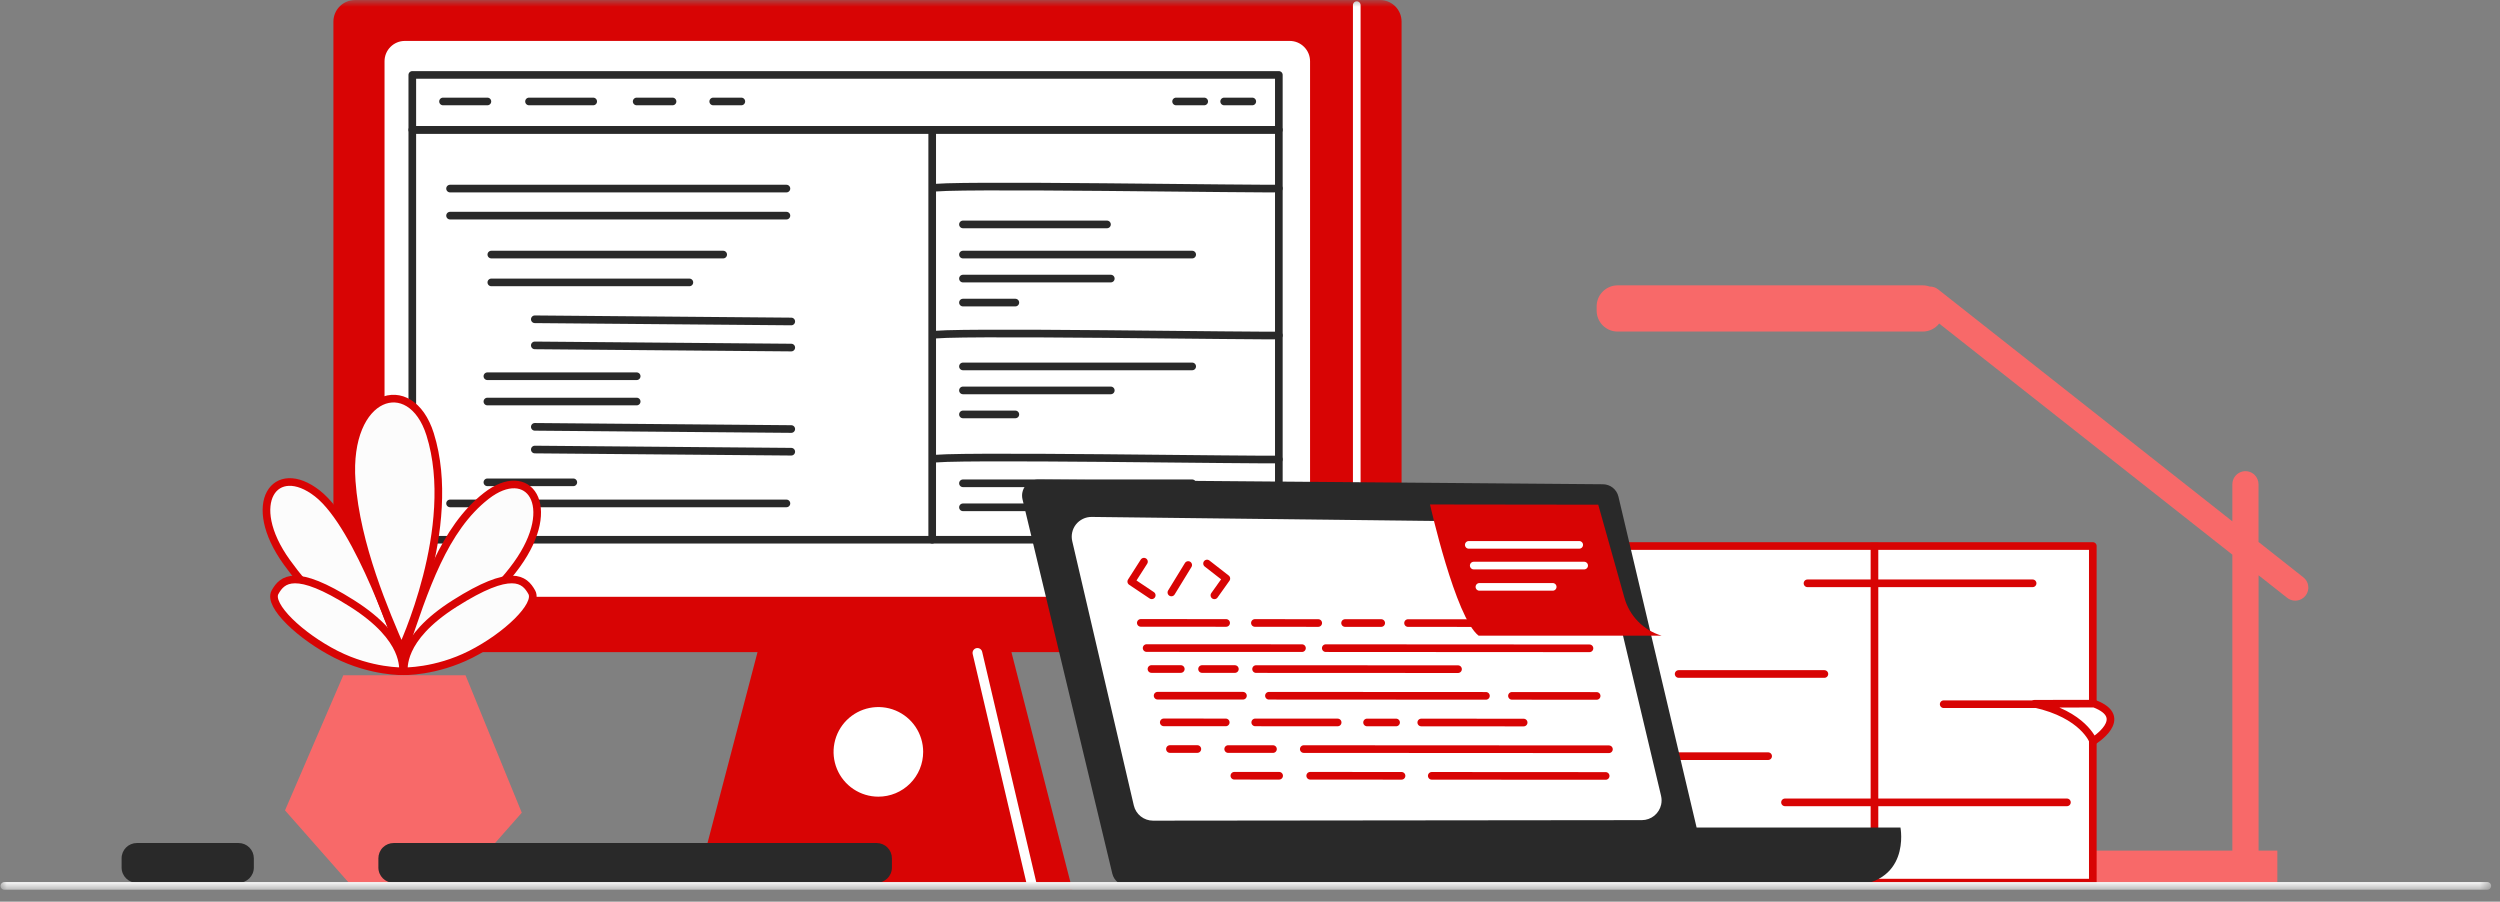 <svg width="183" height="66" viewBox="0 0 183 66" fill="none" xmlns="http://www.w3.org/2000/svg">
<rect x="0" y="0" width="183" height="66" fill="#808080" stroke="none"/>
<mask id="mask0_755_18458" style="mask-type:luminance" maskUnits="userSpaceOnUse" x="0" y="0" width="183" height="66">
<path d="M0 0H182.39V65.168H0V0Z" fill="white"/>
</mask>
<g mask="url(#mask0_755_18458)">
<path d="M168.558 42.224L165.323 39.671V35.449C165.323 35.195 165.223 34.951 165.044 34.77C164.91 34.636 164.739 34.545 164.553 34.508C164.367 34.471 164.175 34.49 164 34.563C163.825 34.636 163.675 34.758 163.57 34.916C163.465 35.074 163.409 35.259 163.409 35.449V38.162L141.87 21.182C141.696 21.045 141.479 20.972 141.257 20.977C141.092 20.918 140.918 20.888 140.743 20.888H118.408C118.002 20.889 117.612 21.05 117.325 21.337C117.037 21.624 116.875 22.013 116.875 22.419V22.738C116.875 22.94 116.914 23.139 116.991 23.325C117.068 23.511 117.181 23.68 117.324 23.822C117.466 23.964 117.635 24.077 117.821 24.154C118.007 24.231 118.206 24.27 118.408 24.27H140.743C140.975 24.271 141.204 24.218 141.413 24.116C141.622 24.015 141.805 23.866 141.947 23.683L163.409 40.602V62.265H145.264V64.849H163.684C163.774 64.94 163.88 65.013 163.997 65.063C164.115 65.112 164.242 65.138 164.37 65.138C164.498 65.138 164.625 65.112 164.743 65.063C164.86 65.013 164.967 64.94 165.056 64.849H166.701V62.265H165.328V42.11L167.378 43.727C167.526 43.857 167.709 43.939 167.905 43.962C168.1 43.984 168.297 43.946 168.47 43.852C168.585 43.79 168.686 43.705 168.766 43.602C168.847 43.499 168.906 43.381 168.939 43.255C168.973 43.129 168.98 42.997 168.959 42.868C168.941 42.739 168.895 42.615 168.826 42.505C168.757 42.394 168.666 42.298 168.558 42.224Z" fill="#F86969"/>
<path d="M153.194 39.968H116.781V64.606H153.194V39.968Z" fill="white" stroke="#D80404" stroke-width="0.56" stroke-linecap="round" stroke-linejoin="round"/>
<path d="M137.211 39.734V64.746" stroke="#D80404" stroke-width="0.56" stroke-linejoin="round"/>
<path d="M132.309 42.698H148.787M142.278 51.548H152.865M130.662 58.733H151.299M133.545 49.336H122.877M116.781 55.351H129.427" stroke="#D80404" stroke-width="0.56" stroke-linecap="round" stroke-linejoin="round"/>
<path d="M153.3 51.507C156.019 52.535 153.219 54.254 153.219 54.254C153.219 54.254 152.518 52.305 148.934 51.515L153.3 51.507Z" fill="white" stroke="#D80404" stroke-width="0.56" stroke-linecap="round" stroke-linejoin="round"/>
<path d="M101.017 0H25.984C25.566 0.001 25.165 0.168 24.87 0.463C24.574 0.759 24.407 1.16 24.406 1.578V46.16C24.407 46.578 24.574 46.978 24.869 47.274C25.165 47.57 25.566 47.736 25.984 47.737H55.45L51.125 64.247L78.492 65.116L74.037 47.736H101.017C101.435 47.735 101.835 47.569 102.131 47.273C102.427 46.978 102.593 46.578 102.595 46.16V1.577C102.594 1.158 102.427 0.758 102.131 0.462C101.836 0.167 101.435 0.001 101.017 0Z" fill="#D80404"/>
<path d="M64.296 58.316C64.727 58.316 65.154 58.232 65.552 58.067C65.95 57.902 66.311 57.661 66.616 57.356C66.921 57.051 67.162 56.69 67.327 56.292C67.492 55.894 67.576 55.467 67.576 55.036C67.576 54.388 67.383 53.754 67.023 53.214C66.663 52.675 66.15 52.255 65.551 52.006C64.952 51.758 64.293 51.693 63.656 51.82C63.02 51.946 62.436 52.259 61.977 52.717C61.519 53.176 61.206 53.76 61.08 54.397C60.953 55.033 61.018 55.692 61.266 56.291C61.514 56.891 61.935 57.403 62.474 57.763C63.014 58.124 63.648 58.316 64.296 58.316Z" fill="white"/>
<path d="M71.547 47.792L75.518 64.703" stroke="white" stroke-width="0.712" stroke-linecap="round" stroke-linejoin="round"/>
<path d="M94.407 2.996H29.636C28.814 2.996 28.148 3.663 28.148 4.484V42.198C28.148 43.02 28.814 43.687 29.636 43.687H94.407C95.229 43.687 95.896 43.02 95.896 42.199V4.484C95.896 3.663 95.229 2.996 94.407 2.996Z" fill="white"/>
<path d="M99.315 0.376V47.314" stroke="white" stroke-width="0.56" stroke-linecap="round" stroke-linejoin="round"/>
<path d="M68.237 9.506V39.507M93.61 13.791C93.353 13.878 68.237 13.449 68.237 13.791M93.61 24.548C93.353 24.633 68.237 24.204 68.237 24.548M93.61 33.626C93.353 33.713 68.237 33.284 68.237 33.626M70.488 16.428H81.031M70.488 18.635H87.268M70.488 20.392H81.31M70.488 22.149H74.323M70.488 26.822H87.268M70.488 28.578H81.31M70.488 30.336H74.323M70.488 35.377H87.268M70.488 37.135H81.31M32.944 13.804H57.566M32.944 15.785H57.566M32.944 36.85H57.566M35.965 18.635H52.937M35.965 20.672H50.462M39.148 23.371L57.92 23.532M39.148 25.283L57.92 25.442M39.148 31.245L57.92 31.405M39.148 32.906L57.92 33.065M35.677 27.54H46.605M35.677 29.392H46.605M35.677 35.306H41.966" stroke="#292929" stroke-width="0.56" stroke-linecap="round" stroke-linejoin="round"/>
<path d="M93.611 9.506H30.18V39.508H93.611V9.506Z" stroke="#292929" stroke-width="0.56" stroke-linecap="round" stroke-linejoin="round"/>
<path d="M32.429 7.427H35.677M46.604 7.427H49.23M52.208 7.427H54.265" stroke="#292929" stroke-width="0.56" stroke-linecap="round" stroke-linejoin="round"/>
<path d="M89.608 7.427H91.666M86.09 7.427H88.148" stroke="#292929" stroke-width="0.56" stroke-linecap="round" stroke-linejoin="round"/>
<path d="M38.724 7.427H43.422" stroke="#292929" stroke-width="0.56" stroke-linecap="round" stroke-linejoin="round"/>
<path d="M93.611 5.485H30.18V9.506H93.611V5.485Z" stroke="#292929" stroke-width="0.56" stroke-linecap="round" stroke-linejoin="round"/>
<path d="M29.293 47.72C27.272 47.116 24.114 45.486 20.997 41.157C17.88 36.829 20.146 33.713 23.231 36.121C26.314 38.531 29.293 47.72 29.293 47.72Z" fill="#FCFCFC" stroke="#D80404" stroke-width="0.56" stroke-linecap="round" stroke-linejoin="round"/>
<path d="M29.388 47.542C28.228 44.866 26.077 39.924 25.743 35.226C25.285 28.765 30.06 27.258 31.486 31.793C33.62 38.598 29.387 47.542 29.387 47.542H29.388Z" fill="#FCFCFC" stroke="#D80404" stroke-width="0.56" stroke-linecap="round" stroke-linejoin="round"/>
<path d="M37.829 41.337C40.95 37.009 38.68 33.893 35.595 36.3C32.511 38.708 31.09 43.041 29.533 47.72C29.529 47.72 34.708 45.666 37.829 41.337Z" fill="#FCFCFC" stroke="#D80404" stroke-width="0.56" stroke-linecap="round" stroke-linejoin="round"/>
<path d="M29.529 49.137C29.423 48.996 29.919 46.798 25.767 44.172C21.618 41.546 20.663 42.394 20.131 43.354C19.599 44.313 22.01 46.584 24.598 47.897C27.186 49.208 29.529 49.137 29.529 49.137Z" fill="#FCFCFC" stroke="#D80404" stroke-width="0.56" stroke-linecap="round" stroke-linejoin="round"/>
<path d="M29.529 49.137C29.637 48.996 29.139 46.798 33.291 44.172C37.441 41.546 38.395 42.394 38.927 43.354C39.458 44.313 37.05 46.585 34.461 47.895C31.873 49.203 29.529 49.137 29.529 49.137Z" fill="#FCFCFC" stroke="#D80404" stroke-width="0.56" stroke-linecap="round" stroke-linejoin="round"/>
<path d="M25.688 64.794L20.863 59.321L25.13 49.428H34.076L38.194 59.491L33.52 64.794H25.688Z" fill="#F86969"/>
<path d="M64.17 61.709H28.817C28.67 61.709 28.524 61.738 28.388 61.794C28.252 61.85 28.128 61.932 28.024 62.036C27.92 62.14 27.838 62.264 27.782 62.4C27.726 62.536 27.697 62.682 27.697 62.829V63.504C27.697 64.122 28.199 64.623 28.817 64.623H64.17C64.787 64.623 65.289 64.122 65.289 63.504V62.829C65.289 62.682 65.26 62.536 65.204 62.4C65.148 62.264 65.066 62.141 64.962 62.037C64.858 61.933 64.734 61.851 64.598 61.794C64.462 61.738 64.317 61.709 64.17 61.709ZM17.462 61.709H10.02C9.873 61.709 9.727 61.738 9.591 61.794C9.455 61.85 9.332 61.932 9.228 62.036C9.124 62.14 9.041 62.264 8.985 62.4C8.929 62.536 8.9 62.682 8.901 62.829V63.504C8.901 64.122 9.402 64.623 10.02 64.623H17.462C18.08 64.623 18.581 64.122 18.581 63.504V62.829C18.581 62.682 18.552 62.536 18.496 62.4C18.44 62.264 18.358 62.141 18.254 62.037C18.15 61.933 18.026 61.851 17.89 61.794C17.755 61.738 17.609 61.709 17.462 61.709Z" fill="#292929"/>
<path d="M75.979 35.105L117.334 35.447C117.596 35.449 117.851 35.538 118.056 35.701C118.262 35.864 118.407 36.091 118.468 36.346L124.192 60.576H139.114C139.114 60.576 139.941 64.849 135.118 64.849H82.556C82.293 64.847 82.039 64.758 81.833 64.596C81.628 64.433 81.483 64.206 81.421 63.95L74.845 36.538C74.806 36.367 74.805 36.19 74.844 36.019C74.883 35.847 74.959 35.687 75.068 35.55C75.177 35.412 75.316 35.301 75.473 35.224C75.631 35.147 75.804 35.106 75.979 35.105Z" fill="#292929"/>
<path d="M121.59 58.254L117.105 39.377C117.03 39.06 116.851 38.778 116.596 38.577C116.341 38.375 116.025 38.265 115.7 38.264L79.899 37.839C79.68 37.839 79.464 37.888 79.267 37.983C79.07 38.078 78.897 38.217 78.761 38.388C78.625 38.56 78.531 38.76 78.484 38.974C78.436 39.188 78.439 39.409 78.49 39.622L82.995 58.96C83.069 59.277 83.249 59.559 83.504 59.761C83.76 59.963 84.076 60.072 84.401 60.072L120.185 60.034C120.513 60.033 120.833 59.92 121.089 59.715C121.344 59.508 121.523 59.221 121.595 58.901C121.642 58.688 121.64 58.467 121.59 58.254Z" fill="white"/>
<path d="M83.738 41.115L82.808 42.571L84.307 43.575M85.745 43.368L86.976 41.359M88.356 41.249L89.768 42.349L88.894 43.578M90.355 56.784L93.632 56.785M95.907 56.786L102.592 56.79M104.805 56.791L117.535 56.799M85.639 54.829H87.645M89.903 54.831L93.182 54.832M95.436 54.833L117.774 54.845M85.188 52.877L89.725 52.88M91.883 52.88L97.916 52.883M104.036 52.886L111.531 52.891M100.069 52.884L102.193 52.885M84.737 50.925L90.984 50.927M92.886 50.928L108.77 50.937M110.675 50.937L116.874 50.942M87.99 48.973L90.392 48.974M91.945 48.976L106.727 48.983M84.287 48.972H86.434M83.932 47.438L95.304 47.444M97.047 47.444L116.349 47.456M83.507 45.596L89.752 45.6M91.859 45.601L96.494 45.605M98.46 45.606H101.104M103.069 45.608L108.763 45.61M110.728 45.611H112.259" stroke="#D80404" stroke-width="0.56" stroke-linecap="round" stroke-linejoin="round"/>
<path d="M104.677 36.927C104.677 36.927 106.539 45.224 108.234 46.53H121.628C120.975 46.336 120.383 45.979 119.906 45.492C119.43 45.006 119.085 44.406 118.905 43.749L116.991 36.943L104.677 36.927Z" fill="#D80404"/>
<path d="M107.515 39.884H115.598M107.877 41.4H115.96M108.293 42.959H113.658M0.319 64.849H182.07" stroke="white" stroke-width="0.56" stroke-linecap="round" stroke-linejoin="round"/>
</g>
</svg>
